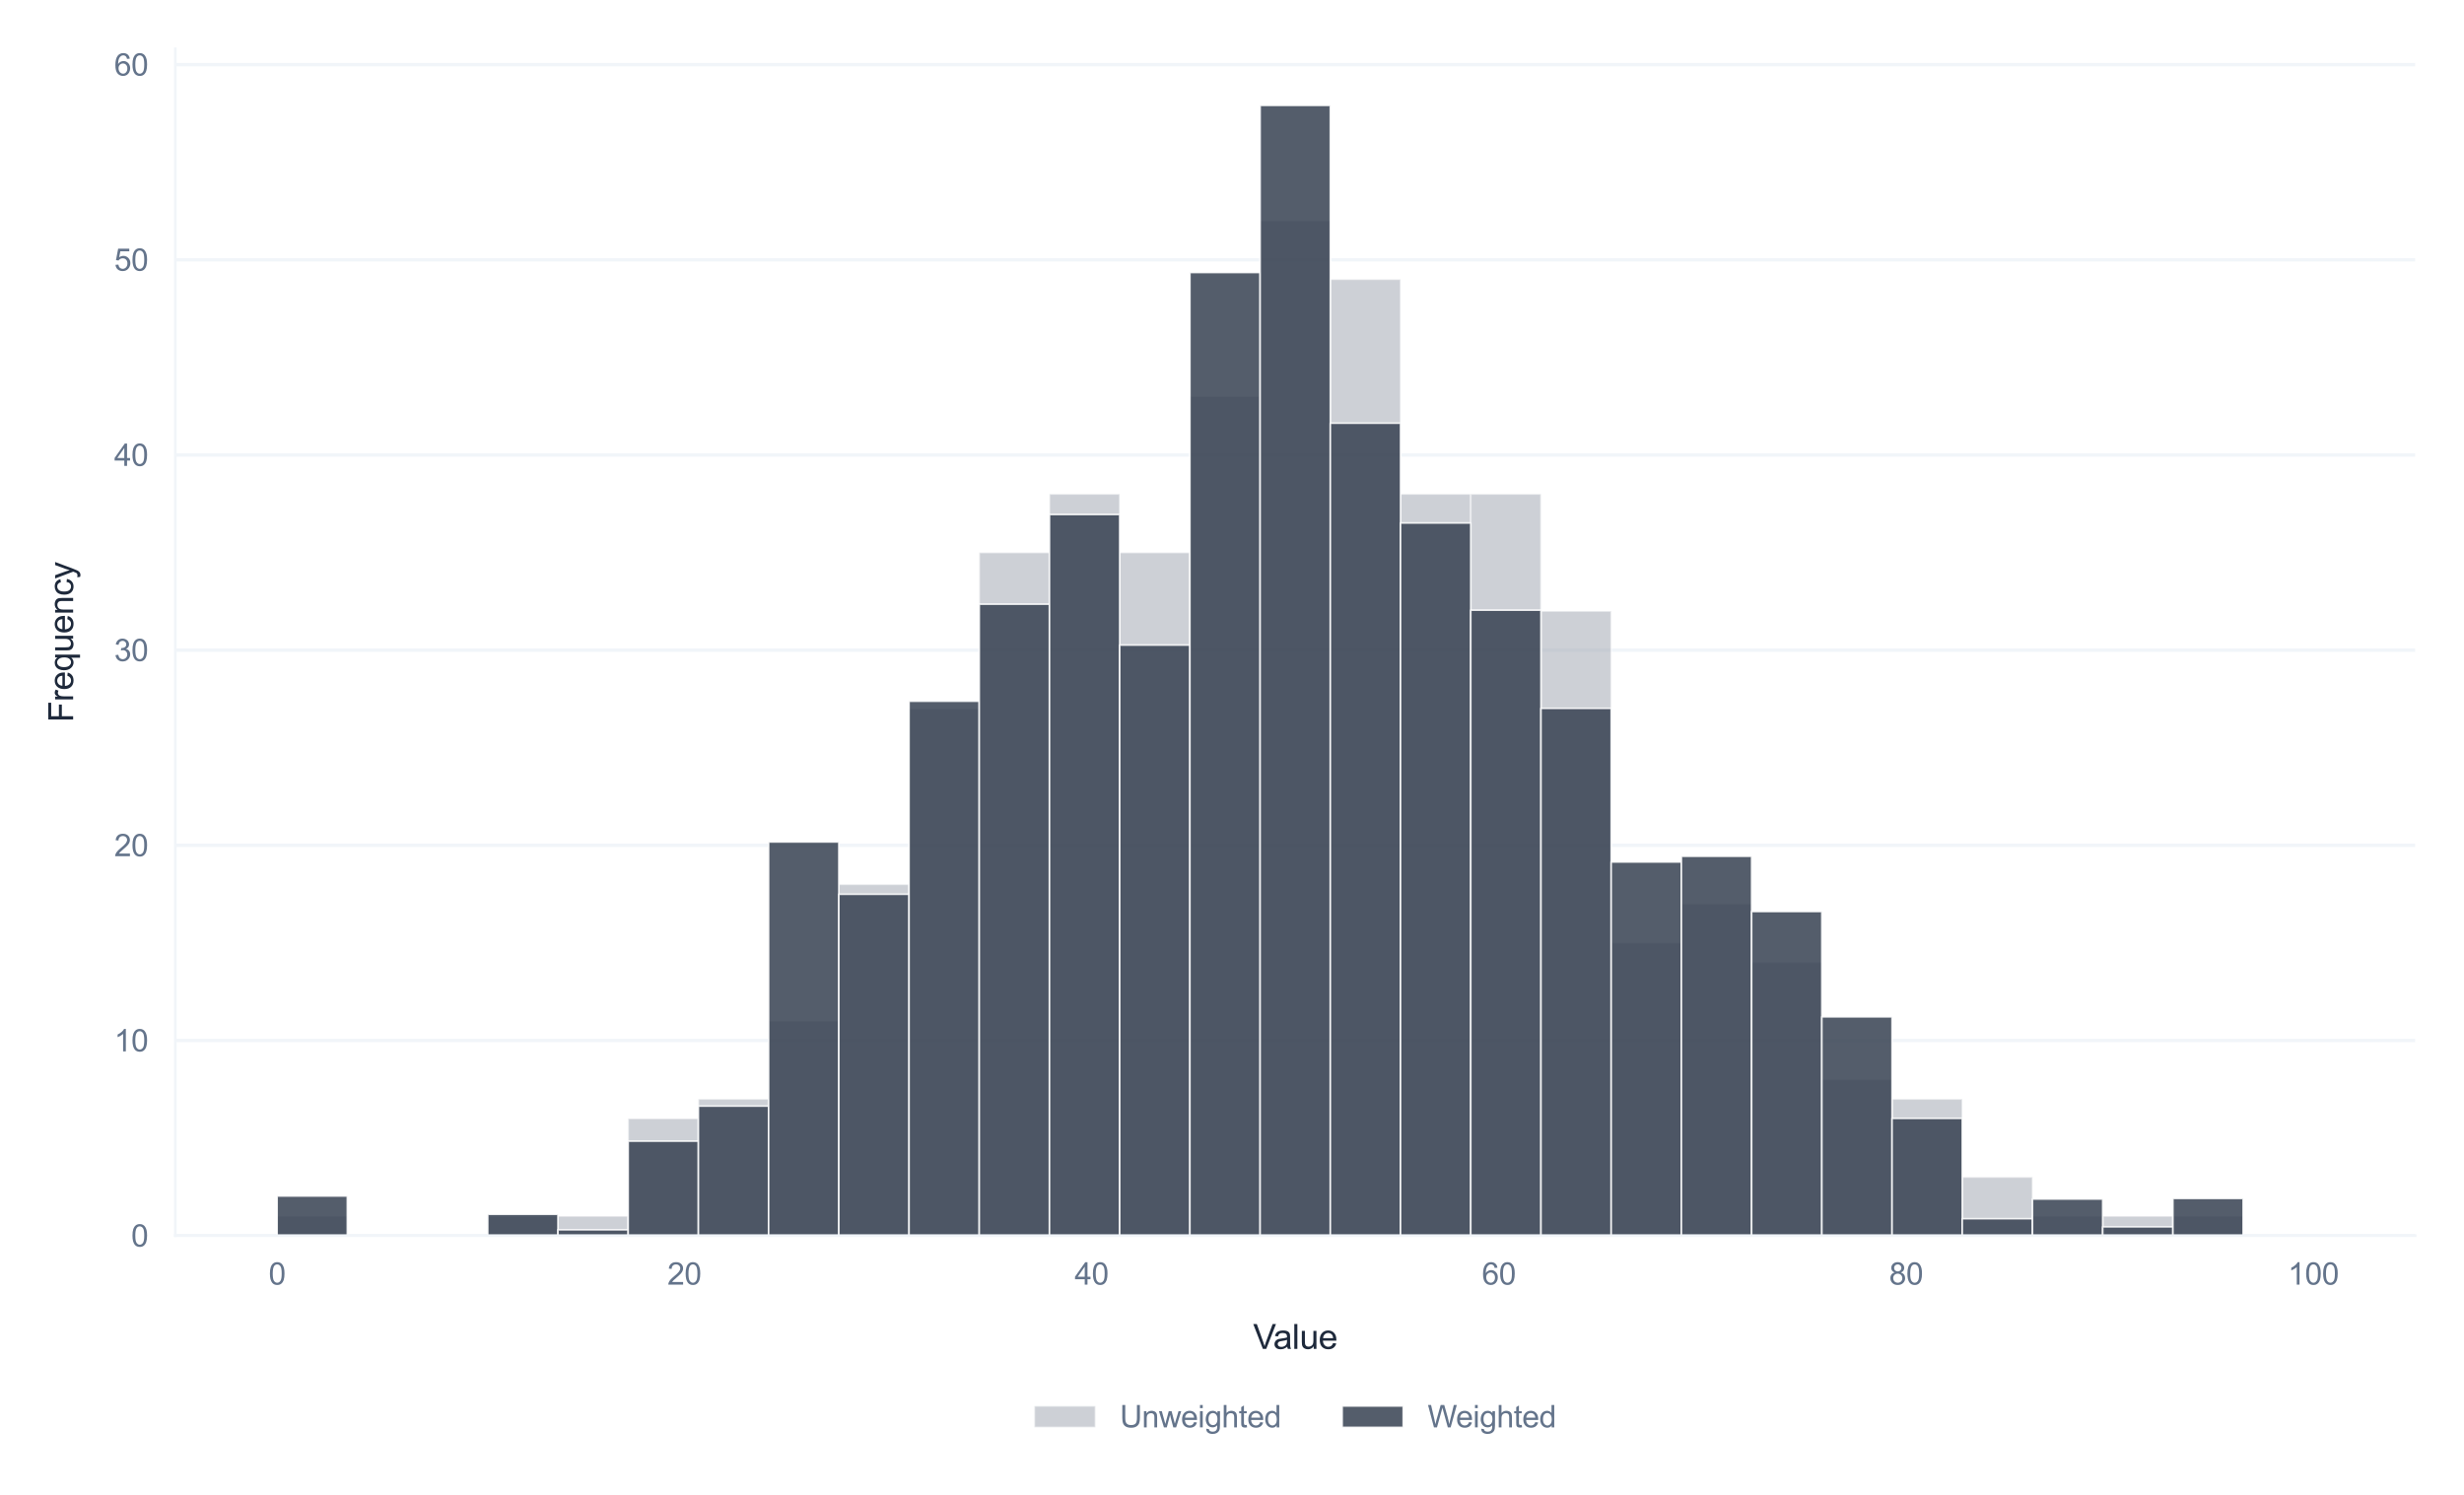 <?xml version="1.0" encoding="utf-8" standalone="no"?>
<!DOCTYPE svg PUBLIC "-//W3C//DTD SVG 1.1//EN"
  "http://www.w3.org/Graphics/SVG/1.1/DTD/svg11.dtd">
<svg xmlns:xlink="http://www.w3.org/1999/xlink" viewBox="0 0 726.312 440.682" xmlns="http://www.w3.org/2000/svg" version="1.1">
 <defs>
  <style type="text/css">*{stroke-linejoin: round; stroke-linecap: butt}</style>
 </defs>
 <g id="figure_1">
  <g id="patch_1">
   <path d="M 0 440.682 
L 726.312 440.682 
L 726.312 0 
L 0 0 
z
" style="fill: #ffffff"/>
  </g>
  <g id="axes_1">
   <g id="patch_2">
    <path d="M 51.672 364.262 
L 711.912 364.262 
L 711.912 14.4 
L 51.672 14.4 
z
" style="fill: #ffffff"/>
   </g>
   <g id="matplotlib.axis_1">
    <g id="xtick_1">
     <g id="line2d_1">
      <path d="M 81.683 364.262 
L 81.683 14.4 
" clip-path="url(#pf4bec7803a)" style="fill: none; stroke: #ffffff; stroke-width: 0.8; stroke-linecap: round"/>
     </g>
     <g id="text_1">
      <!-- 0 -->
      <g style="fill: #64748b" transform="translate(79.181 378.704) scale(0.09 -0.09)">
       <defs>
        <path id="ArialMT-30" d="M 266 2259 
Q 266 3072 433 3567 
Q 600 4063 929 4331 
Q 1259 4600 1759 4600 
Q 2128 4600 2406 4451 
Q 2684 4303 2865 4023 
Q 3047 3744 3150 3342 
Q 3253 2941 3253 2259 
Q 3253 1453 3087 958 
Q 2922 463 2592 192 
Q 2263 -78 1759 -78 
Q 1097 -78 719 397 
Q 266 969 266 2259 
z
M 844 2259 
Q 844 1131 1108 757 
Q 1372 384 1759 384 
Q 2147 384 2411 759 
Q 2675 1134 2675 2259 
Q 2675 3391 2411 3762 
Q 2147 4134 1753 4134 
Q 1366 4134 1134 3806 
Q 844 3388 844 2259 
z
" transform="scale(0.016)"/>
       </defs>
       <use xlink:href="#ArialMT-30"/>
      </g>
     </g>
    </g>
    <g id="xtick_2">
     <g id="line2d_2">
      <path d="M 201.727 364.262 
L 201.727 14.4 
" clip-path="url(#pf4bec7803a)" style="fill: none; stroke: #ffffff; stroke-width: 0.8; stroke-linecap: round"/>
     </g>
     <g id="text_2">
      <!-- 20 -->
      <g style="fill: #64748b" transform="translate(196.722 378.704) scale(0.09 -0.09)">
       <defs>
        <path id="ArialMT-32" d="M 3222 541 
L 3222 0 
L 194 0 
Q 188 203 259 391 
Q 375 700 629 1000 
Q 884 1300 1366 1694 
Q 2113 2306 2375 2664 
Q 2638 3022 2638 3341 
Q 2638 3675 2398 3904 
Q 2159 4134 1775 4134 
Q 1369 4134 1125 3890 
Q 881 3647 878 3216 
L 300 3275 
Q 359 3922 746 4261 
Q 1134 4600 1788 4600 
Q 2447 4600 2831 4234 
Q 3216 3869 3216 3328 
Q 3216 3053 3103 2787 
Q 2991 2522 2730 2228 
Q 2469 1934 1863 1422 
Q 1356 997 1212 845 
Q 1069 694 975 541 
L 3222 541 
z
" transform="scale(0.016)"/>
       </defs>
       <use xlink:href="#ArialMT-32"/>
       <use xlink:href="#ArialMT-30" transform="translate(55.615 0)"/>
      </g>
     </g>
    </g>
    <g id="xtick_3">
     <g id="line2d_3">
      <path d="M 321.77 364.262 
L 321.77 14.4 
" clip-path="url(#pf4bec7803a)" style="fill: none; stroke: #ffffff; stroke-width: 0.8; stroke-linecap: round"/>
     </g>
     <g id="text_3">
      <!-- 40 -->
      <g style="fill: #64748b" transform="translate(316.766 378.704) scale(0.09 -0.09)">
       <defs>
        <path id="ArialMT-34" d="M 2069 0 
L 2069 1097 
L 81 1097 
L 81 1613 
L 2172 4581 
L 2631 4581 
L 2631 1613 
L 3250 1613 
L 3250 1097 
L 2631 1097 
L 2631 0 
L 2069 0 
z
M 2069 1613 
L 2069 3678 
L 634 1613 
L 2069 1613 
z
" transform="scale(0.016)"/>
       </defs>
       <use xlink:href="#ArialMT-34"/>
       <use xlink:href="#ArialMT-30" transform="translate(55.615 0)"/>
      </g>
     </g>
    </g>
    <g id="xtick_4">
     <g id="line2d_4">
      <path d="M 441.814 364.262 
L 441.814 14.4 
" clip-path="url(#pf4bec7803a)" style="fill: none; stroke: #ffffff; stroke-width: 0.8; stroke-linecap: round"/>
     </g>
     <g id="text_4">
      <!-- 60 -->
      <g style="fill: #64748b" transform="translate(436.809 378.704) scale(0.09 -0.09)">
       <defs>
        <path id="ArialMT-36" d="M 3184 3459 
L 2625 3416 
Q 2550 3747 2413 3897 
Q 2184 4138 1850 4138 
Q 1581 4138 1378 3988 
Q 1113 3794 959 3422 
Q 806 3050 800 2363 
Q 1003 2672 1297 2822 
Q 1591 2972 1913 2972 
Q 2475 2972 2870 2558 
Q 3266 2144 3266 1488 
Q 3266 1056 3080 686 
Q 2894 316 2569 119 
Q 2244 -78 1831 -78 
Q 1128 -78 684 439 
Q 241 956 241 2144 
Q 241 3472 731 4075 
Q 1159 4600 1884 4600 
Q 2425 4600 2770 4297 
Q 3116 3994 3184 3459 
z
M 888 1484 
Q 888 1194 1011 928 
Q 1134 663 1356 523 
Q 1578 384 1822 384 
Q 2178 384 2434 671 
Q 2691 959 2691 1453 
Q 2691 1928 2437 2201 
Q 2184 2475 1800 2475 
Q 1419 2475 1153 2201 
Q 888 1928 888 1484 
z
" transform="scale(0.016)"/>
       </defs>
       <use xlink:href="#ArialMT-36"/>
       <use xlink:href="#ArialMT-30" transform="translate(55.615 0)"/>
      </g>
     </g>
    </g>
    <g id="xtick_5">
     <g id="line2d_5">
      <path d="M 561.858 364.262 
L 561.858 14.4 
" clip-path="url(#pf4bec7803a)" style="fill: none; stroke: #ffffff; stroke-width: 0.8; stroke-linecap: round"/>
     </g>
     <g id="text_5">
      <!-- 80 -->
      <g style="fill: #64748b" transform="translate(556.853 378.704) scale(0.09 -0.09)">
       <defs>
        <path id="ArialMT-38" d="M 1131 2484 
Q 781 2613 612 2850 
Q 444 3088 444 3419 
Q 444 3919 803 4259 
Q 1163 4600 1759 4600 
Q 2359 4600 2725 4251 
Q 3091 3903 3091 3403 
Q 3091 3084 2923 2848 
Q 2756 2613 2416 2484 
Q 2838 2347 3058 2040 
Q 3278 1734 3278 1309 
Q 3278 722 2862 322 
Q 2447 -78 1769 -78 
Q 1091 -78 675 323 
Q 259 725 259 1325 
Q 259 1772 486 2073 
Q 713 2375 1131 2484 
z
M 1019 3438 
Q 1019 3113 1228 2906 
Q 1438 2700 1772 2700 
Q 2097 2700 2305 2904 
Q 2513 3109 2513 3406 
Q 2513 3716 2298 3927 
Q 2084 4138 1766 4138 
Q 1444 4138 1231 3931 
Q 1019 3725 1019 3438 
z
M 838 1322 
Q 838 1081 952 856 
Q 1066 631 1291 507 
Q 1516 384 1775 384 
Q 2178 384 2440 643 
Q 2703 903 2703 1303 
Q 2703 1709 2433 1975 
Q 2163 2241 1756 2241 
Q 1359 2241 1098 1978 
Q 838 1716 838 1322 
z
" transform="scale(0.016)"/>
       </defs>
       <use xlink:href="#ArialMT-38"/>
       <use xlink:href="#ArialMT-30" transform="translate(55.615 0)"/>
      </g>
     </g>
    </g>
    <g id="xtick_6">
     <g id="line2d_6">
      <path d="M 681.901 364.262 
L 681.901 14.4 
" clip-path="url(#pf4bec7803a)" style="fill: none; stroke: #ffffff; stroke-width: 0.8; stroke-linecap: round"/>
     </g>
     <g id="text_6">
      <!-- 100 -->
      <g style="fill: #64748b" transform="translate(674.394 378.704) scale(0.09 -0.09)">
       <defs>
        <path id="ArialMT-31" d="M 2384 0 
L 1822 0 
L 1822 3584 
Q 1619 3391 1289 3197 
Q 959 3003 697 2906 
L 697 3450 
Q 1169 3672 1522 3987 
Q 1875 4303 2022 4600 
L 2384 4600 
L 2384 0 
z
" transform="scale(0.016)"/>
       </defs>
       <use xlink:href="#ArialMT-31"/>
       <use xlink:href="#ArialMT-30" transform="translate(55.615 0)"/>
       <use xlink:href="#ArialMT-30" transform="translate(111.23 0)"/>
      </g>
     </g>
    </g>
    <g id="text_7">
     <!-- Value -->
     <g style="fill: #1e293b" transform="translate(369.373 397.651) scale(0.1 -0.1)">
      <defs>
       <path id="ArialMT-56" d="M 1803 0 
L 28 4581 
L 684 4581 
L 1875 1253 
Q 2019 853 2116 503 
Q 2222 878 2363 1253 
L 3600 4581 
L 4219 4581 
L 2425 0 
L 1803 0 
z
" transform="scale(0.016)"/>
       <path id="ArialMT-61" d="M 2588 409 
Q 2275 144 1986 34 
Q 1697 -75 1366 -75 
Q 819 -75 525 192 
Q 231 459 231 875 
Q 231 1119 342 1320 
Q 453 1522 633 1644 
Q 813 1766 1038 1828 
Q 1203 1872 1538 1913 
Q 2219 1994 2541 2106 
Q 2544 2222 2544 2253 
Q 2544 2597 2384 2738 
Q 2169 2928 1744 2928 
Q 1347 2928 1158 2789 
Q 969 2650 878 2297 
L 328 2372 
Q 403 2725 575 2942 
Q 747 3159 1072 3276 
Q 1397 3394 1825 3394 
Q 2250 3394 2515 3294 
Q 2781 3194 2906 3042 
Q 3031 2891 3081 2659 
Q 3109 2516 3109 2141 
L 3109 1391 
Q 3109 606 3145 398 
Q 3181 191 3288 0 
L 2700 0 
Q 2613 175 2588 409 
z
M 2541 1666 
Q 2234 1541 1622 1453 
Q 1275 1403 1131 1340 
Q 988 1278 909 1158 
Q 831 1038 831 891 
Q 831 666 1001 516 
Q 1172 366 1500 366 
Q 1825 366 2078 508 
Q 2331 650 2450 897 
Q 2541 1088 2541 1459 
L 2541 1666 
z
" transform="scale(0.016)"/>
       <path id="ArialMT-6c" d="M 409 0 
L 409 4581 
L 972 4581 
L 972 0 
L 409 0 
z
" transform="scale(0.016)"/>
       <path id="ArialMT-75" d="M 2597 0 
L 2597 488 
Q 2209 -75 1544 -75 
Q 1250 -75 995 37 
Q 741 150 617 320 
Q 494 491 444 738 
Q 409 903 409 1263 
L 409 3319 
L 972 3319 
L 972 1478 
Q 972 1038 1006 884 
Q 1059 663 1231 536 
Q 1403 409 1656 409 
Q 1909 409 2131 539 
Q 2353 669 2445 892 
Q 2538 1116 2538 1541 
L 2538 3319 
L 3100 3319 
L 3100 0 
L 2597 0 
z
" transform="scale(0.016)"/>
       <path id="ArialMT-65" d="M 2694 1069 
L 3275 997 
Q 3138 488 2766 206 
Q 2394 -75 1816 -75 
Q 1088 -75 661 373 
Q 234 822 234 1631 
Q 234 2469 665 2931 
Q 1097 3394 1784 3394 
Q 2450 3394 2872 2941 
Q 3294 2488 3294 1666 
Q 3294 1616 3291 1516 
L 816 1516 
Q 847 969 1125 678 
Q 1403 388 1819 388 
Q 2128 388 2347 550 
Q 2566 713 2694 1069 
z
M 847 1978 
L 2700 1978 
Q 2663 2397 2488 2606 
Q 2219 2931 1791 2931 
Q 1403 2931 1139 2672 
Q 875 2413 847 1978 
z
" transform="scale(0.016)"/>
      </defs>
      <use xlink:href="#ArialMT-56"/>
      <use xlink:href="#ArialMT-61" transform="translate(59.324 0)"/>
      <use xlink:href="#ArialMT-6c" transform="translate(114.939 0)"/>
      <use xlink:href="#ArialMT-75" transform="translate(137.156 0)"/>
      <use xlink:href="#ArialMT-65" transform="translate(192.771 0)"/>
     </g>
    </g>
   </g>
   <g id="matplotlib.axis_2">
    <g id="ytick_1">
     <g id="line2d_7">
      <path d="M 51.672 364.262 
L 711.912 364.262 
" clip-path="url(#pf4bec7803a)" style="fill: none; stroke: #f1f5f9; stroke-linecap: round"/>
     </g>
     <g id="text_8">
      <!-- 0 -->
      <g style="fill: #64748b" transform="translate(38.667 367.483) scale(0.09 -0.09)">
       <use xlink:href="#ArialMT-30"/>
      </g>
     </g>
    </g>
    <g id="ytick_2">
     <g id="line2d_8">
      <path d="M 51.672 306.728 
L 711.912 306.728 
" clip-path="url(#pf4bec7803a)" style="fill: none; stroke: #f1f5f9; stroke-linecap: round"/>
     </g>
     <g id="text_9">
      <!-- 10 -->
      <g style="fill: #64748b" transform="translate(33.663 309.949) scale(0.09 -0.09)">
       <use xlink:href="#ArialMT-31"/>
       <use xlink:href="#ArialMT-30" transform="translate(55.615 0)"/>
      </g>
     </g>
    </g>
    <g id="ytick_3">
     <g id="line2d_9">
      <path d="M 51.672 249.193 
L 711.912 249.193 
" clip-path="url(#pf4bec7803a)" style="fill: none; stroke: #f1f5f9; stroke-linecap: round"/>
     </g>
     <g id="text_10">
      <!-- 20 -->
      <g style="fill: #64748b" transform="translate(33.663 252.414) scale(0.09 -0.09)">
       <use xlink:href="#ArialMT-32"/>
       <use xlink:href="#ArialMT-30" transform="translate(55.615 0)"/>
      </g>
     </g>
    </g>
    <g id="ytick_4">
     <g id="line2d_10">
      <path d="M 51.672 191.659 
L 711.912 191.659 
" clip-path="url(#pf4bec7803a)" style="fill: none; stroke: #f1f5f9; stroke-linecap: round"/>
     </g>
     <g id="text_11">
      <!-- 30 -->
      <g style="fill: #64748b" transform="translate(33.663 194.88) scale(0.09 -0.09)">
       <defs>
        <path id="ArialMT-33" d="M 269 1209 
L 831 1284 
Q 928 806 1161 595 
Q 1394 384 1728 384 
Q 2125 384 2398 659 
Q 2672 934 2672 1341 
Q 2672 1728 2419 1979 
Q 2166 2231 1775 2231 
Q 1616 2231 1378 2169 
L 1441 2663 
Q 1497 2656 1531 2656 
Q 1891 2656 2178 2843 
Q 2466 3031 2466 3422 
Q 2466 3731 2256 3934 
Q 2047 4138 1716 4138 
Q 1388 4138 1169 3931 
Q 950 3725 888 3313 
L 325 3413 
Q 428 3978 793 4289 
Q 1159 4600 1703 4600 
Q 2078 4600 2393 4439 
Q 2709 4278 2876 4000 
Q 3044 3722 3044 3409 
Q 3044 3113 2884 2869 
Q 2725 2625 2413 2481 
Q 2819 2388 3044 2092 
Q 3269 1797 3269 1353 
Q 3269 753 2831 336 
Q 2394 -81 1725 -81 
Q 1122 -81 723 278 
Q 325 638 269 1209 
z
" transform="scale(0.016)"/>
       </defs>
       <use xlink:href="#ArialMT-33"/>
       <use xlink:href="#ArialMT-30" transform="translate(55.615 0)"/>
      </g>
     </g>
    </g>
    <g id="ytick_5">
     <g id="line2d_11">
      <path d="M 51.672 134.125 
L 711.912 134.125 
" clip-path="url(#pf4bec7803a)" style="fill: none; stroke: #f1f5f9; stroke-linecap: round"/>
     </g>
     <g id="text_12">
      <!-- 40 -->
      <g style="fill: #64748b" transform="translate(33.663 137.346) scale(0.09 -0.09)">
       <use xlink:href="#ArialMT-34"/>
       <use xlink:href="#ArialMT-30" transform="translate(55.615 0)"/>
      </g>
     </g>
    </g>
    <g id="ytick_6">
     <g id="line2d_12">
      <path d="M 51.672 76.59 
L 711.912 76.59 
" clip-path="url(#pf4bec7803a)" style="fill: none; stroke: #f1f5f9; stroke-linecap: round"/>
     </g>
     <g id="text_13">
      <!-- 50 -->
      <g style="fill: #64748b" transform="translate(33.663 79.811) scale(0.09 -0.09)">
       <defs>
        <path id="ArialMT-35" d="M 266 1200 
L 856 1250 
Q 922 819 1161 601 
Q 1400 384 1738 384 
Q 2144 384 2425 690 
Q 2706 997 2706 1503 
Q 2706 1984 2436 2262 
Q 2166 2541 1728 2541 
Q 1456 2541 1237 2417 
Q 1019 2294 894 2097 
L 366 2166 
L 809 4519 
L 3088 4519 
L 3088 3981 
L 1259 3981 
L 1013 2750 
Q 1425 3038 1878 3038 
Q 2478 3038 2890 2622 
Q 3303 2206 3303 1553 
Q 3303 931 2941 478 
Q 2500 -78 1738 -78 
Q 1113 -78 717 272 
Q 322 622 266 1200 
z
" transform="scale(0.016)"/>
       </defs>
       <use xlink:href="#ArialMT-35"/>
       <use xlink:href="#ArialMT-30" transform="translate(55.615 0)"/>
      </g>
     </g>
    </g>
    <g id="ytick_7">
     <g id="line2d_13">
      <path d="M 51.672 19.056 
L 711.912 19.056 
" clip-path="url(#pf4bec7803a)" style="fill: none; stroke: #f1f5f9; stroke-linecap: round"/>
     </g>
     <g id="text_14">
      <!-- 60 -->
      <g style="fill: #64748b" transform="translate(33.663 22.277) scale(0.09 -0.09)">
       <use xlink:href="#ArialMT-36"/>
       <use xlink:href="#ArialMT-30" transform="translate(55.615 0)"/>
      </g>
     </g>
    </g>
    <g id="text_15">
     <!-- Frequency -->
     <g style="fill: #1e293b" transform="translate(21.558 212.952) rotate(-90) scale(0.1 -0.1)">
      <defs>
       <path id="ArialMT-46" d="M 525 0 
L 525 4581 
L 3616 4581 
L 3616 4041 
L 1131 4041 
L 1131 2622 
L 3281 2622 
L 3281 2081 
L 1131 2081 
L 1131 0 
L 525 0 
z
" transform="scale(0.016)"/>
       <path id="ArialMT-72" d="M 416 0 
L 416 3319 
L 922 3319 
L 922 2816 
Q 1116 3169 1280 3281 
Q 1444 3394 1641 3394 
Q 1925 3394 2219 3213 
L 2025 2691 
Q 1819 2813 1613 2813 
Q 1428 2813 1281 2702 
Q 1134 2591 1072 2394 
Q 978 2094 978 1738 
L 978 0 
L 416 0 
z
" transform="scale(0.016)"/>
       <path id="ArialMT-71" d="M 2538 -1272 
L 2538 353 
Q 2406 169 2170 47 
Q 1934 -75 1669 -75 
Q 1078 -75 651 397 
Q 225 869 225 1691 
Q 225 2191 398 2587 
Q 572 2984 901 3189 
Q 1231 3394 1625 3394 
Q 2241 3394 2594 2875 
L 2594 3319 
L 3100 3319 
L 3100 -1272 
L 2538 -1272 
z
M 803 1669 
Q 803 1028 1072 708 
Q 1341 388 1716 388 
Q 2075 388 2334 692 
Q 2594 997 2594 1619 
Q 2594 2281 2320 2615 
Q 2047 2950 1678 2950 
Q 1313 2950 1058 2639 
Q 803 2328 803 1669 
z
" transform="scale(0.016)"/>
       <path id="ArialMT-6e" d="M 422 0 
L 422 3319 
L 928 3319 
L 928 2847 
Q 1294 3394 1984 3394 
Q 2284 3394 2536 3286 
Q 2788 3178 2913 3003 
Q 3038 2828 3088 2588 
Q 3119 2431 3119 2041 
L 3119 0 
L 2556 0 
L 2556 2019 
Q 2556 2363 2490 2533 
Q 2425 2703 2258 2804 
Q 2091 2906 1866 2906 
Q 1506 2906 1245 2678 
Q 984 2450 984 1813 
L 984 0 
L 422 0 
z
" transform="scale(0.016)"/>
       <path id="ArialMT-63" d="M 2588 1216 
L 3141 1144 
Q 3050 572 2676 248 
Q 2303 -75 1759 -75 
Q 1078 -75 664 370 
Q 250 816 250 1647 
Q 250 2184 428 2587 
Q 606 2991 970 3192 
Q 1334 3394 1763 3394 
Q 2303 3394 2647 3120 
Q 2991 2847 3088 2344 
L 2541 2259 
Q 2463 2594 2264 2762 
Q 2066 2931 1784 2931 
Q 1359 2931 1093 2626 
Q 828 2322 828 1663 
Q 828 994 1084 691 
Q 1341 388 1753 388 
Q 2084 388 2306 591 
Q 2528 794 2588 1216 
z
" transform="scale(0.016)"/>
       <path id="ArialMT-79" d="M 397 -1278 
L 334 -750 
Q 519 -800 656 -800 
Q 844 -800 956 -737 
Q 1069 -675 1141 -563 
Q 1194 -478 1313 -144 
Q 1328 -97 1363 -6 
L 103 3319 
L 709 3319 
L 1400 1397 
Q 1534 1031 1641 628 
Q 1738 1016 1872 1384 
L 2581 3319 
L 3144 3319 
L 1881 -56 
Q 1678 -603 1566 -809 
Q 1416 -1088 1222 -1217 
Q 1028 -1347 759 -1347 
Q 597 -1347 397 -1278 
z
" transform="scale(0.016)"/>
      </defs>
      <use xlink:href="#ArialMT-46"/>
      <use xlink:href="#ArialMT-72" transform="translate(61.084 0)"/>
      <use xlink:href="#ArialMT-65" transform="translate(94.385 0)"/>
      <use xlink:href="#ArialMT-71" transform="translate(150 0)"/>
      <use xlink:href="#ArialMT-75" transform="translate(205.615 0)"/>
      <use xlink:href="#ArialMT-65" transform="translate(261.23 0)"/>
      <use xlink:href="#ArialMT-6e" transform="translate(316.846 0)"/>
      <use xlink:href="#ArialMT-63" transform="translate(372.461 0)"/>
      <use xlink:href="#ArialMT-79" transform="translate(422.461 0)"/>
     </g>
    </g>
   </g>
   <g id="patch_3">
    <path d="M 81.683 364.262 
L 102.38 364.262 
L 102.38 358.509 
L 81.683 358.509 
z
" clip-path="url(#pf4bec7803a)" style="fill: #9ca3af; opacity: 0.5; stroke: #ffffff; stroke-width: 0.5; stroke-linejoin: miter"/>
   </g>
   <g id="patch_4">
    <path d="M 102.38 364.262 
L 123.077 364.262 
L 123.077 364.262 
L 102.38 364.262 
z
" clip-path="url(#pf4bec7803a)" style="fill: #9ca3af; opacity: 0.5; stroke: #ffffff; stroke-width: 0.5; stroke-linejoin: miter"/>
   </g>
   <g id="patch_5">
    <path d="M 123.077 364.262 
L 143.775 364.262 
L 143.775 364.262 
L 123.077 364.262 
z
" clip-path="url(#pf4bec7803a)" style="fill: #9ca3af; opacity: 0.5; stroke: #ffffff; stroke-width: 0.5; stroke-linejoin: miter"/>
   </g>
   <g id="patch_6">
    <path d="M 143.775 364.262 
L 164.472 364.262 
L 164.472 358.509 
L 143.775 358.509 
z
" clip-path="url(#pf4bec7803a)" style="fill: #9ca3af; opacity: 0.5; stroke: #ffffff; stroke-width: 0.5; stroke-linejoin: miter"/>
   </g>
   <g id="patch_7">
    <path d="M 164.472 364.262 
L 185.169 364.262 
L 185.169 358.509 
L 164.472 358.509 
z
" clip-path="url(#pf4bec7803a)" style="fill: #9ca3af; opacity: 0.5; stroke: #ffffff; stroke-width: 0.5; stroke-linejoin: miter"/>
   </g>
   <g id="patch_8">
    <path d="M 185.169 364.262 
L 205.866 364.262 
L 205.866 329.741 
L 185.169 329.741 
z
" clip-path="url(#pf4bec7803a)" style="fill: #9ca3af; opacity: 0.5; stroke: #ffffff; stroke-width: 0.5; stroke-linejoin: miter"/>
   </g>
   <g id="patch_9">
    <path d="M 205.866 364.262 
L 226.563 364.262 
L 226.563 323.988 
L 205.866 323.988 
z
" clip-path="url(#pf4bec7803a)" style="fill: #9ca3af; opacity: 0.5; stroke: #ffffff; stroke-width: 0.5; stroke-linejoin: miter"/>
   </g>
   <g id="patch_10">
    <path d="M 226.563 364.262 
L 247.261 364.262 
L 247.261 300.974 
L 226.563 300.974 
z
" clip-path="url(#pf4bec7803a)" style="fill: #9ca3af; opacity: 0.5; stroke: #ffffff; stroke-width: 0.5; stroke-linejoin: miter"/>
   </g>
   <g id="patch_11">
    <path d="M 247.261 364.262 
L 267.958 364.262 
L 267.958 260.7 
L 247.261 260.7 
z
" clip-path="url(#pf4bec7803a)" style="fill: #9ca3af; opacity: 0.5; stroke: #ffffff; stroke-width: 0.5; stroke-linejoin: miter"/>
   </g>
   <g id="patch_12">
    <path d="M 267.958 364.262 
L 288.655 364.262 
L 288.655 208.919 
L 267.958 208.919 
z
" clip-path="url(#pf4bec7803a)" style="fill: #9ca3af; opacity: 0.5; stroke: #ffffff; stroke-width: 0.5; stroke-linejoin: miter"/>
   </g>
   <g id="patch_13">
    <path d="M 288.655 364.262 
L 309.352 364.262 
L 309.352 162.892 
L 288.655 162.892 
z
" clip-path="url(#pf4bec7803a)" style="fill: #9ca3af; opacity: 0.5; stroke: #ffffff; stroke-width: 0.5; stroke-linejoin: miter"/>
   </g>
   <g id="patch_14">
    <path d="M 309.352 364.262 
L 330.049 364.262 
L 330.049 145.631 
L 309.352 145.631 
z
" clip-path="url(#pf4bec7803a)" style="fill: #9ca3af; opacity: 0.5; stroke: #ffffff; stroke-width: 0.5; stroke-linejoin: miter"/>
   </g>
   <g id="patch_15">
    <path d="M 330.049 364.262 
L 350.746 364.262 
L 350.746 162.892 
L 330.049 162.892 
z
" clip-path="url(#pf4bec7803a)" style="fill: #9ca3af; opacity: 0.5; stroke: #ffffff; stroke-width: 0.5; stroke-linejoin: miter"/>
   </g>
   <g id="patch_16">
    <path d="M 350.746 364.262 
L 371.444 364.262 
L 371.444 116.864 
L 350.746 116.864 
z
" clip-path="url(#pf4bec7803a)" style="fill: #9ca3af; opacity: 0.5; stroke: #ffffff; stroke-width: 0.5; stroke-linejoin: miter"/>
   </g>
   <g id="patch_17">
    <path d="M 371.444 364.262 
L 392.141 364.262 
L 392.141 65.083 
L 371.444 65.083 
z
" clip-path="url(#pf4bec7803a)" style="fill: #9ca3af; opacity: 0.5; stroke: #ffffff; stroke-width: 0.5; stroke-linejoin: miter"/>
   </g>
   <g id="patch_18">
    <path d="M 392.141 364.262 
L 412.838 364.262 
L 412.838 82.344 
L 392.141 82.344 
z
" clip-path="url(#pf4bec7803a)" style="fill: #9ca3af; opacity: 0.5; stroke: #ffffff; stroke-width: 0.5; stroke-linejoin: miter"/>
   </g>
   <g id="patch_19">
    <path d="M 412.838 364.262 
L 433.535 364.262 
L 433.535 145.631 
L 412.838 145.631 
z
" clip-path="url(#pf4bec7803a)" style="fill: #9ca3af; opacity: 0.5; stroke: #ffffff; stroke-width: 0.5; stroke-linejoin: miter"/>
   </g>
   <g id="patch_20">
    <path d="M 433.535 364.262 
L 454.232 364.262 
L 454.232 145.631 
L 433.535 145.631 
z
" clip-path="url(#pf4bec7803a)" style="fill: #9ca3af; opacity: 0.5; stroke: #ffffff; stroke-width: 0.5; stroke-linejoin: miter"/>
   </g>
   <g id="patch_21">
    <path d="M 454.232 364.262 
L 474.929 364.262 
L 474.929 180.152 
L 454.232 180.152 
z
" clip-path="url(#pf4bec7803a)" style="fill: #9ca3af; opacity: 0.5; stroke: #ffffff; stroke-width: 0.5; stroke-linejoin: miter"/>
   </g>
   <g id="patch_22">
    <path d="M 474.929 364.262 
L 495.627 364.262 
L 495.627 277.96 
L 474.929 277.96 
z
" clip-path="url(#pf4bec7803a)" style="fill: #9ca3af; opacity: 0.5; stroke: #ffffff; stroke-width: 0.5; stroke-linejoin: miter"/>
   </g>
   <g id="patch_23">
    <path d="M 495.627 364.262 
L 516.324 364.262 
L 516.324 266.454 
L 495.627 266.454 
z
" clip-path="url(#pf4bec7803a)" style="fill: #9ca3af; opacity: 0.5; stroke: #ffffff; stroke-width: 0.5; stroke-linejoin: miter"/>
   </g>
   <g id="patch_24">
    <path d="M 516.324 364.262 
L 537.021 364.262 
L 537.021 283.714 
L 516.324 283.714 
z
" clip-path="url(#pf4bec7803a)" style="fill: #9ca3af; opacity: 0.5; stroke: #ffffff; stroke-width: 0.5; stroke-linejoin: miter"/>
   </g>
   <g id="patch_25">
    <path d="M 537.021 364.262 
L 557.718 364.262 
L 557.718 318.234 
L 537.021 318.234 
z
" clip-path="url(#pf4bec7803a)" style="fill: #9ca3af; opacity: 0.5; stroke: #ffffff; stroke-width: 0.5; stroke-linejoin: miter"/>
   </g>
   <g id="patch_26">
    <path d="M 557.718 364.262 
L 578.415 364.262 
L 578.415 323.988 
L 557.718 323.988 
z
" clip-path="url(#pf4bec7803a)" style="fill: #9ca3af; opacity: 0.5; stroke: #ffffff; stroke-width: 0.5; stroke-linejoin: miter"/>
   </g>
   <g id="patch_27">
    <path d="M 578.415 364.262 
L 599.113 364.262 
L 599.113 347.002 
L 578.415 347.002 
z
" clip-path="url(#pf4bec7803a)" style="fill: #9ca3af; opacity: 0.5; stroke: #ffffff; stroke-width: 0.5; stroke-linejoin: miter"/>
   </g>
   <g id="patch_28">
    <path d="M 599.113 364.262 
L 619.81 364.262 
L 619.81 358.509 
L 599.113 358.509 
z
" clip-path="url(#pf4bec7803a)" style="fill: #9ca3af; opacity: 0.5; stroke: #ffffff; stroke-width: 0.5; stroke-linejoin: miter"/>
   </g>
   <g id="patch_29">
    <path d="M 619.81 364.262 
L 640.507 364.262 
L 640.507 358.509 
L 619.81 358.509 
z
" clip-path="url(#pf4bec7803a)" style="fill: #9ca3af; opacity: 0.5; stroke: #ffffff; stroke-width: 0.5; stroke-linejoin: miter"/>
   </g>
   <g id="patch_30">
    <path d="M 640.507 364.262 
L 661.204 364.262 
L 661.204 358.509 
L 640.507 358.509 
z
" clip-path="url(#pf4bec7803a)" style="fill: #9ca3af; opacity: 0.5; stroke: #ffffff; stroke-width: 0.5; stroke-linejoin: miter"/>
   </g>
   <g id="patch_31">
    <path d="M 661.204 364.262 
L 681.901 364.262 
L 681.901 364.262 
L 661.204 364.262 
z
" clip-path="url(#pf4bec7803a)" style="fill: #9ca3af; opacity: 0.5; stroke: #ffffff; stroke-width: 0.5; stroke-linejoin: miter"/>
   </g>
   <g id="patch_32">
    <path d="M 81.683 364.262 
L 102.38 364.262 
L 102.38 352.591 
L 81.683 352.591 
z
" clip-path="url(#pf4bec7803a)" style="fill: #374151; opacity: 0.85; stroke: #ffffff; stroke-width: 0.5; stroke-linejoin: miter"/>
   </g>
   <g id="patch_33">
    <path d="M 102.38 364.262 
L 123.077 364.262 
L 123.077 364.262 
L 102.38 364.262 
z
" clip-path="url(#pf4bec7803a)" style="fill: #374151; opacity: 0.85; stroke: #ffffff; stroke-width: 0.5; stroke-linejoin: miter"/>
   </g>
   <g id="patch_34">
    <path d="M 123.077 364.262 
L 143.775 364.262 
L 143.775 364.262 
L 123.077 364.262 
z
" clip-path="url(#pf4bec7803a)" style="fill: #374151; opacity: 0.85; stroke: #ffffff; stroke-width: 0.5; stroke-linejoin: miter"/>
   </g>
   <g id="patch_35">
    <path d="M 143.775 364.262 
L 164.472 364.262 
L 164.472 357.966 
L 143.775 357.966 
z
" clip-path="url(#pf4bec7803a)" style="fill: #374151; opacity: 0.85; stroke: #ffffff; stroke-width: 0.5; stroke-linejoin: miter"/>
   </g>
   <g id="patch_36">
    <path d="M 164.472 364.262 
L 185.169 364.262 
L 185.169 362.531 
L 164.472 362.531 
z
" clip-path="url(#pf4bec7803a)" style="fill: #374151; opacity: 0.85; stroke: #ffffff; stroke-width: 0.5; stroke-linejoin: miter"/>
   </g>
   <g id="patch_37">
    <path d="M 185.169 364.262 
L 205.866 364.262 
L 205.866 336.411 
L 185.169 336.411 
z
" clip-path="url(#pf4bec7803a)" style="fill: #374151; opacity: 0.85; stroke: #ffffff; stroke-width: 0.5; stroke-linejoin: miter"/>
   </g>
   <g id="patch_38">
    <path d="M 205.866 364.262 
L 226.563 364.262 
L 226.563 326.075 
L 205.866 326.075 
z
" clip-path="url(#pf4bec7803a)" style="fill: #374151; opacity: 0.85; stroke: #ffffff; stroke-width: 0.5; stroke-linejoin: miter"/>
   </g>
   <g id="patch_39">
    <path d="M 226.563 364.262 
L 247.261 364.262 
L 247.261 248.203 
L 226.563 248.203 
z
" clip-path="url(#pf4bec7803a)" style="fill: #374151; opacity: 0.85; stroke: #ffffff; stroke-width: 0.5; stroke-linejoin: miter"/>
   </g>
   <g id="patch_40">
    <path d="M 247.261 364.262 
L 267.958 364.262 
L 267.958 263.629 
L 247.261 263.629 
z
" clip-path="url(#pf4bec7803a)" style="fill: #374151; opacity: 0.85; stroke: #ffffff; stroke-width: 0.5; stroke-linejoin: miter"/>
   </g>
   <g id="patch_41">
    <path d="M 267.958 364.262 
L 288.655 364.262 
L 288.655 206.726 
L 267.958 206.726 
z
" clip-path="url(#pf4bec7803a)" style="fill: #374151; opacity: 0.85; stroke: #ffffff; stroke-width: 0.5; stroke-linejoin: miter"/>
   </g>
   <g id="patch_42">
    <path d="M 288.655 364.262 
L 309.352 364.262 
L 309.352 178.106 
L 288.655 178.106 
z
" clip-path="url(#pf4bec7803a)" style="fill: #374151; opacity: 0.85; stroke: #ffffff; stroke-width: 0.5; stroke-linejoin: miter"/>
   </g>
   <g id="patch_43">
    <path d="M 309.352 364.262 
L 330.049 364.262 
L 330.049 151.679 
L 309.352 151.679 
z
" clip-path="url(#pf4bec7803a)" style="fill: #374151; opacity: 0.85; stroke: #ffffff; stroke-width: 0.5; stroke-linejoin: miter"/>
   </g>
   <g id="patch_44">
    <path d="M 330.049 364.262 
L 350.746 364.262 
L 350.746 190.155 
L 330.049 190.155 
z
" clip-path="url(#pf4bec7803a)" style="fill: #374151; opacity: 0.85; stroke: #ffffff; stroke-width: 0.5; stroke-linejoin: miter"/>
   </g>
   <g id="patch_45">
    <path d="M 350.746 364.262 
L 371.444 364.262 
L 371.444 80.347 
L 350.746 80.347 
z
" clip-path="url(#pf4bec7803a)" style="fill: #374151; opacity: 0.85; stroke: #ffffff; stroke-width: 0.5; stroke-linejoin: miter"/>
   </g>
   <g id="patch_46">
    <path d="M 371.444 364.262 
L 392.141 364.262 
L 392.141 31.06 
L 371.444 31.06 
z
" clip-path="url(#pf4bec7803a)" style="fill: #374151; opacity: 0.85; stroke: #ffffff; stroke-width: 0.5; stroke-linejoin: miter"/>
   </g>
   <g id="patch_47">
    <path d="M 392.141 364.262 
L 412.838 364.262 
L 412.838 124.752 
L 392.141 124.752 
z
" clip-path="url(#pf4bec7803a)" style="fill: #374151; opacity: 0.85; stroke: #ffffff; stroke-width: 0.5; stroke-linejoin: miter"/>
   </g>
   <g id="patch_48">
    <path d="M 412.838 364.262 
L 433.535 364.262 
L 433.535 154.164 
L 412.838 154.164 
z
" clip-path="url(#pf4bec7803a)" style="fill: #374151; opacity: 0.85; stroke: #ffffff; stroke-width: 0.5; stroke-linejoin: miter"/>
   </g>
   <g id="patch_49">
    <path d="M 433.535 364.262 
L 454.232 364.262 
L 454.232 179.867 
L 433.535 179.867 
z
" clip-path="url(#pf4bec7803a)" style="fill: #374151; opacity: 0.85; stroke: #ffffff; stroke-width: 0.5; stroke-linejoin: miter"/>
   </g>
   <g id="patch_50">
    <path d="M 454.232 364.262 
L 474.929 364.262 
L 474.929 208.821 
L 454.232 208.821 
z
" clip-path="url(#pf4bec7803a)" style="fill: #374151; opacity: 0.85; stroke: #ffffff; stroke-width: 0.5; stroke-linejoin: miter"/>
   </g>
   <g id="patch_51">
    <path d="M 474.929 364.262 
L 495.627 364.262 
L 495.627 254.117 
L 474.929 254.117 
z
" clip-path="url(#pf4bec7803a)" style="fill: #374151; opacity: 0.85; stroke: #ffffff; stroke-width: 0.5; stroke-linejoin: miter"/>
   </g>
   <g id="patch_52">
    <path d="M 495.627 364.262 
L 516.324 364.262 
L 516.324 252.429 
L 495.627 252.429 
z
" clip-path="url(#pf4bec7803a)" style="fill: #374151; opacity: 0.85; stroke: #ffffff; stroke-width: 0.5; stroke-linejoin: miter"/>
   </g>
   <g id="patch_53">
    <path d="M 516.324 364.262 
L 537.021 364.262 
L 537.021 268.72 
L 516.324 268.72 
z
" clip-path="url(#pf4bec7803a)" style="fill: #374151; opacity: 0.85; stroke: #ffffff; stroke-width: 0.5; stroke-linejoin: miter"/>
   </g>
   <g id="patch_54">
    <path d="M 537.021 364.262 
L 557.718 364.262 
L 557.718 299.768 
L 537.021 299.768 
z
" clip-path="url(#pf4bec7803a)" style="fill: #374151; opacity: 0.85; stroke: #ffffff; stroke-width: 0.5; stroke-linejoin: miter"/>
   </g>
   <g id="patch_55">
    <path d="M 557.718 364.262 
L 578.415 364.262 
L 578.415 329.687 
L 557.718 329.687 
z
" clip-path="url(#pf4bec7803a)" style="fill: #374151; opacity: 0.85; stroke: #ffffff; stroke-width: 0.5; stroke-linejoin: miter"/>
   </g>
   <g id="patch_56">
    <path d="M 578.415 364.262 
L 599.113 364.262 
L 599.113 359.274 
L 578.415 359.274 
z
" clip-path="url(#pf4bec7803a)" style="fill: #374151; opacity: 0.85; stroke: #ffffff; stroke-width: 0.5; stroke-linejoin: miter"/>
   </g>
   <g id="patch_57">
    <path d="M 599.113 364.262 
L 619.81 364.262 
L 619.81 353.481 
L 599.113 353.481 
z
" clip-path="url(#pf4bec7803a)" style="fill: #374151; opacity: 0.85; stroke: #ffffff; stroke-width: 0.5; stroke-linejoin: miter"/>
   </g>
   <g id="patch_58">
    <path d="M 619.81 364.262 
L 640.507 364.262 
L 640.507 361.673 
L 619.81 361.673 
z
" clip-path="url(#pf4bec7803a)" style="fill: #374151; opacity: 0.85; stroke: #ffffff; stroke-width: 0.5; stroke-linejoin: miter"/>
   </g>
   <g id="patch_59">
    <path d="M 640.507 364.262 
L 661.204 364.262 
L 661.204 353.301 
L 640.507 353.301 
z
" clip-path="url(#pf4bec7803a)" style="fill: #374151; opacity: 0.85; stroke: #ffffff; stroke-width: 0.5; stroke-linejoin: miter"/>
   </g>
   <g id="patch_60">
    <path d="M 661.204 364.262 
L 681.901 364.262 
L 681.901 364.262 
L 661.204 364.262 
z
" clip-path="url(#pf4bec7803a)" style="fill: #374151; opacity: 0.85; stroke: #ffffff; stroke-width: 0.5; stroke-linejoin: miter"/>
   </g>
   <g id="patch_61">
    <path d="M 51.672 364.262 
L 51.672 14.4 
" style="fill: none; stroke: #f1f5f9; stroke-width: 0.8; stroke-linejoin: miter; stroke-linecap: square"/>
   </g>
   <g id="patch_62">
    <path d="M 51.672 364.262 
L 711.912 364.262 
" style="fill: none; stroke: #f1f5f9; stroke-width: 0.8; stroke-linejoin: miter; stroke-linecap: square"/>
   </g>
   <g id="legend_1">
    <g id="patch_63">
     <path d="M 304.897 420.787 
L 322.897 420.787 
L 322.897 414.487 
L 304.897 414.487 
z
" style="fill: #9ca3af; opacity: 0.5; stroke: #ffffff; stroke-width: 0.5; stroke-linejoin: miter"/>
    </g>
    <g id="text_16">
     <!-- Unweighted -->
     <g style="fill: #64748b" transform="translate(330.097 420.787) scale(0.09 -0.09)">
      <defs>
       <path id="ArialMT-55" d="M 3500 4581 
L 4106 4581 
L 4106 1934 
Q 4106 1244 3950 837 
Q 3794 431 3386 176 
Q 2978 -78 2316 -78 
Q 1672 -78 1262 144 
Q 853 366 678 786 
Q 503 1206 503 1934 
L 503 4581 
L 1109 4581 
L 1109 1938 
Q 1109 1341 1220 1058 
Q 1331 775 1601 622 
Q 1872 469 2263 469 
Q 2931 469 3215 772 
Q 3500 1075 3500 1938 
L 3500 4581 
z
" transform="scale(0.016)"/>
       <path id="ArialMT-77" d="M 1034 0 
L 19 3319 
L 600 3319 
L 1128 1403 
L 1325 691 
Q 1338 744 1497 1375 
L 2025 3319 
L 2603 3319 
L 3100 1394 
L 3266 759 
L 3456 1400 
L 4025 3319 
L 4572 3319 
L 3534 0 
L 2950 0 
L 2422 1988 
L 2294 2553 
L 1622 0 
L 1034 0 
z
" transform="scale(0.016)"/>
       <path id="ArialMT-69" d="M 425 3934 
L 425 4581 
L 988 4581 
L 988 3934 
L 425 3934 
z
M 425 0 
L 425 3319 
L 988 3319 
L 988 0 
L 425 0 
z
" transform="scale(0.016)"/>
       <path id="ArialMT-67" d="M 319 -275 
L 866 -356 
Q 900 -609 1056 -725 
Q 1266 -881 1628 -881 
Q 2019 -881 2231 -725 
Q 2444 -569 2519 -288 
Q 2563 -116 2559 434 
Q 2191 0 1641 0 
Q 956 0 581 494 
Q 206 988 206 1678 
Q 206 2153 378 2554 
Q 550 2956 876 3175 
Q 1203 3394 1644 3394 
Q 2231 3394 2613 2919 
L 2613 3319 
L 3131 3319 
L 3131 450 
Q 3131 -325 2973 -648 
Q 2816 -972 2473 -1159 
Q 2131 -1347 1631 -1347 
Q 1038 -1347 672 -1080 
Q 306 -813 319 -275 
z
M 784 1719 
Q 784 1066 1043 766 
Q 1303 466 1694 466 
Q 2081 466 2343 764 
Q 2606 1063 2606 1700 
Q 2606 2309 2336 2618 
Q 2066 2928 1684 2928 
Q 1309 2928 1046 2623 
Q 784 2319 784 1719 
z
" transform="scale(0.016)"/>
       <path id="ArialMT-68" d="M 422 0 
L 422 4581 
L 984 4581 
L 984 2938 
Q 1378 3394 1978 3394 
Q 2347 3394 2619 3248 
Q 2891 3103 3008 2847 
Q 3125 2591 3125 2103 
L 3125 0 
L 2563 0 
L 2563 2103 
Q 2563 2525 2380 2717 
Q 2197 2909 1863 2909 
Q 1613 2909 1392 2779 
Q 1172 2650 1078 2428 
Q 984 2206 984 1816 
L 984 0 
L 422 0 
z
" transform="scale(0.016)"/>
       <path id="ArialMT-74" d="M 1650 503 
L 1731 6 
Q 1494 -44 1306 -44 
Q 1000 -44 831 53 
Q 663 150 594 308 
Q 525 466 525 972 
L 525 2881 
L 113 2881 
L 113 3319 
L 525 3319 
L 525 4141 
L 1084 4478 
L 1084 3319 
L 1650 3319 
L 1650 2881 
L 1084 2881 
L 1084 941 
Q 1084 700 1114 631 
Q 1144 563 1211 522 
Q 1278 481 1403 481 
Q 1497 481 1650 503 
z
" transform="scale(0.016)"/>
       <path id="ArialMT-64" d="M 2575 0 
L 2575 419 
Q 2259 -75 1647 -75 
Q 1250 -75 917 144 
Q 584 363 401 755 
Q 219 1147 219 1656 
Q 219 2153 384 2558 
Q 550 2963 881 3178 
Q 1213 3394 1622 3394 
Q 1922 3394 2156 3267 
Q 2391 3141 2538 2938 
L 2538 4581 
L 3097 4581 
L 3097 0 
L 2575 0 
z
M 797 1656 
Q 797 1019 1065 703 
Q 1334 388 1700 388 
Q 2069 388 2326 689 
Q 2584 991 2584 1609 
Q 2584 2291 2321 2609 
Q 2059 2928 1675 2928 
Q 1300 2928 1048 2622 
Q 797 2316 797 1656 
z
" transform="scale(0.016)"/>
      </defs>
      <use xlink:href="#ArialMT-55"/>
      <use xlink:href="#ArialMT-6e" transform="translate(72.217 0)"/>
      <use xlink:href="#ArialMT-77" transform="translate(127.832 0)"/>
      <use xlink:href="#ArialMT-65" transform="translate(200.049 0)"/>
      <use xlink:href="#ArialMT-69" transform="translate(255.664 0)"/>
      <use xlink:href="#ArialMT-67" transform="translate(277.881 0)"/>
      <use xlink:href="#ArialMT-68" transform="translate(333.496 0)"/>
      <use xlink:href="#ArialMT-74" transform="translate(389.111 0)"/>
      <use xlink:href="#ArialMT-65" transform="translate(416.895 0)"/>
      <use xlink:href="#ArialMT-64" transform="translate(472.51 0)"/>
     </g>
    </g>
    <g id="patch_64">
     <path d="M 395.625 420.787 
L 413.625 420.787 
L 413.625 414.487 
L 395.625 414.487 
z
" style="fill: #374151; opacity: 0.85; stroke: #ffffff; stroke-width: 0.5; stroke-linejoin: miter"/>
    </g>
    <g id="text_17">
     <!-- Weighted -->
     <g style="fill: #64748b" transform="translate(420.825 420.787) scale(0.09 -0.09)">
      <defs>
       <path id="ArialMT-57" d="M 1294 0 
L 78 4581 
L 700 4581 
L 1397 1578 
Q 1509 1106 1591 641 
Q 1766 1375 1797 1488 
L 2669 4581 
L 3400 4581 
L 4056 2263 
Q 4303 1400 4413 641 
Q 4500 1075 4641 1638 
L 5359 4581 
L 5969 4581 
L 4713 0 
L 4128 0 
L 3163 3491 
Q 3041 3928 3019 4028 
Q 2947 3713 2884 3491 
L 1913 0 
L 1294 0 
z
" transform="scale(0.016)"/>
      </defs>
      <use xlink:href="#ArialMT-57"/>
      <use xlink:href="#ArialMT-65" transform="translate(92.635 0)"/>
      <use xlink:href="#ArialMT-69" transform="translate(148.25 0)"/>
      <use xlink:href="#ArialMT-67" transform="translate(170.467 0)"/>
      <use xlink:href="#ArialMT-68" transform="translate(226.082 0)"/>
      <use xlink:href="#ArialMT-74" transform="translate(281.697 0)"/>
      <use xlink:href="#ArialMT-65" transform="translate(309.48 0)"/>
      <use xlink:href="#ArialMT-64" transform="translate(365.096 0)"/>
     </g>
    </g>
   </g>
  </g>
 </g>
 <defs>
  <clipPath id="pf4bec7803a">
   <rect x="51.672" y="14.4" width="660.24" height="349.862"/>
  </clipPath>
 </defs>
</svg>
